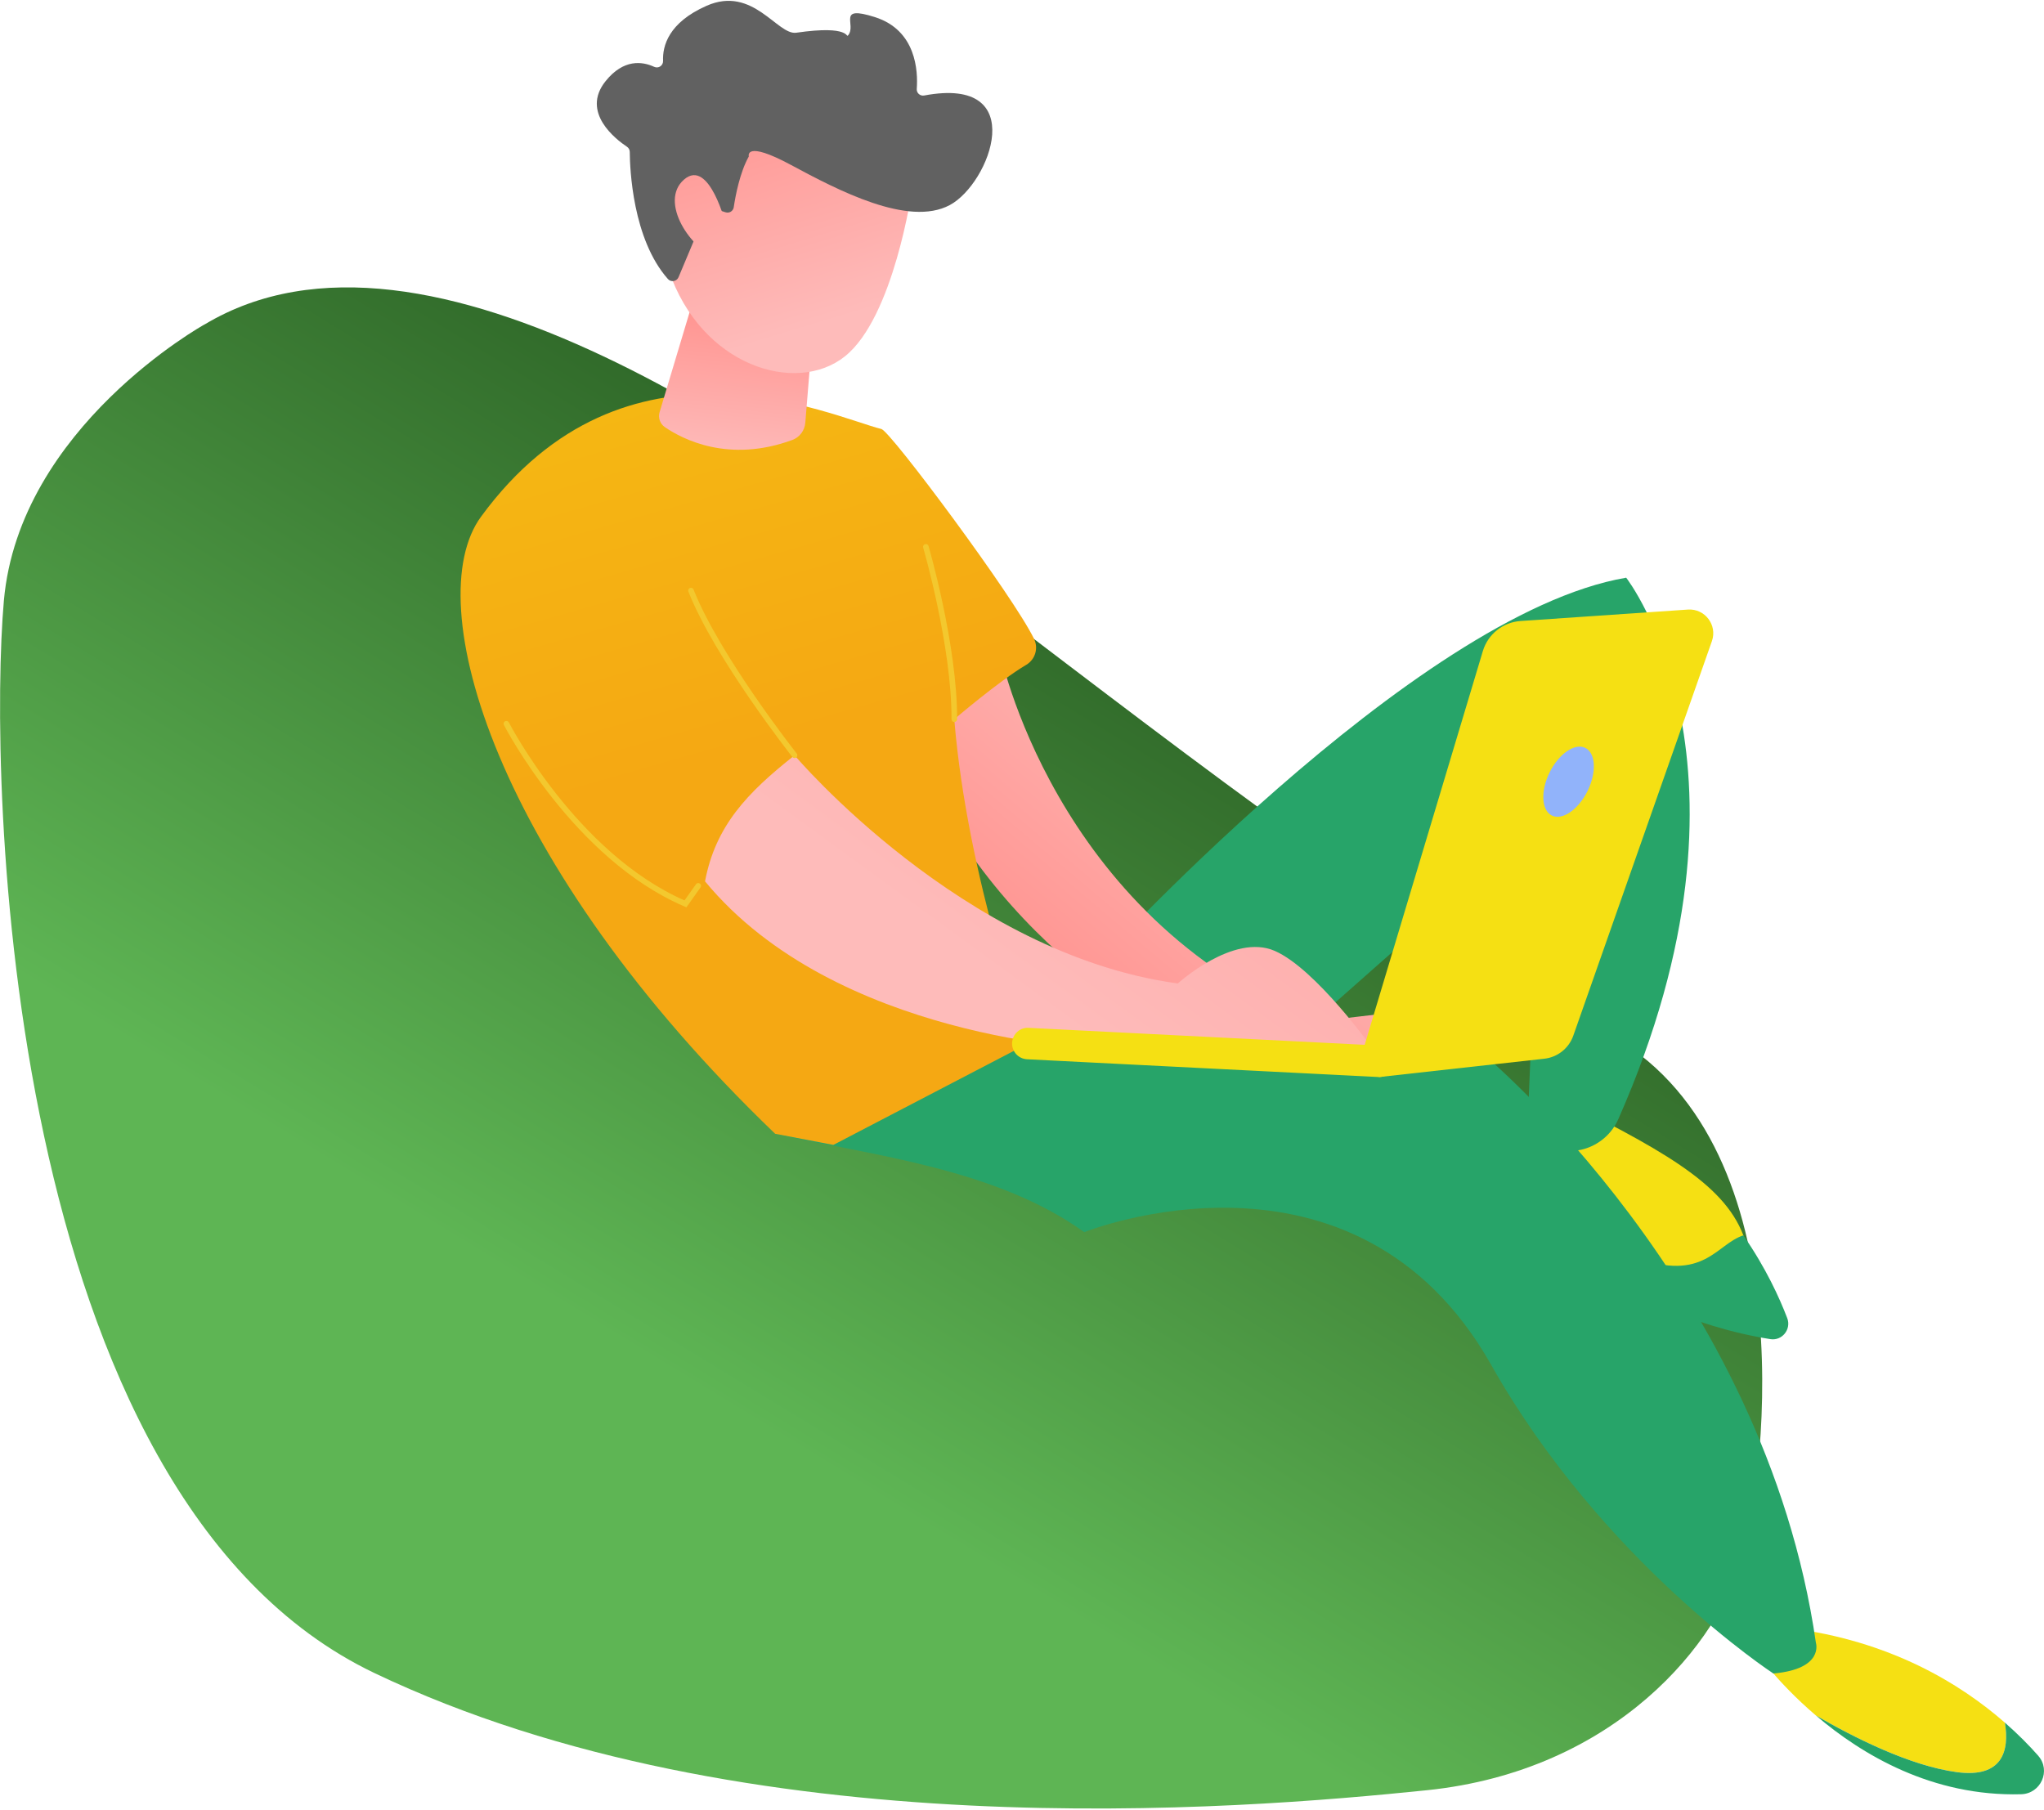 <?xml version="1.0" encoding="UTF-8"?> <svg xmlns="http://www.w3.org/2000/svg" width="280" height="248" viewBox="0 0 280 248" fill="none"> <path d="M28.033 44.44C28.033 44.44 2.631 58.501 0.53 82.303C-1.57 106.105 0.357 204.889 51.294 229.206C102.232 253.518 169.656 247.919 195.466 245.259C221.276 242.6 235.586 225.074 238.782 213.005C241.978 200.936 247.142 155.976 219.991 141.477C192.84 126.972 164.328 104.755 135.831 83.123C107.34 61.491 58.508 26.175 28.038 44.445L28.033 44.44Z" fill="url(#paint0_linear_48_1856)"></path> <path d="M211.977 149.674C211.977 149.674 205.12 150.036 204.279 164.132C204.279 164.132 220.179 178.377 241.651 181.765C243.262 182.02 239.398 170.766 238.817 169.242C236.054 161.988 227.342 157.321 211.977 149.674V149.674Z" fill="#F5E013"></path> <path d="M134.766 133.102H149.234C149.234 133.102 193.641 84.091 222.765 79.144C222.765 79.144 243.039 105.005 221.684 153.327C219.966 157.214 215.164 158.941 211.58 156.654C210.51 155.971 209.74 155.054 209.271 153.903L210.989 112.642C210.989 112.642 173.112 145.752 166.526 152.14C159.944 158.529 126.477 154.637 134.766 133.096V133.102Z" fill="#27A469"></path> <path d="M274.64 236.001C268.578 230.693 258.918 224.732 244.97 223.025L240.255 225.909C240.255 225.909 243.263 230.341 248.758 235.023C253.805 237.953 261.605 241.921 268.069 242.782C274.354 243.618 275.282 239.822 274.64 235.996V236.001Z" fill="#F5E013"></path> <path d="M238.817 169.242C235.08 170.45 233.439 175.738 223.962 172.243C214.791 168.86 207.975 164.494 204.468 161.982C204.391 162.665 204.325 163.378 204.279 164.137C204.279 164.137 221.041 180.073 242.518 183.461C244.129 183.716 245.408 182.106 244.827 180.583C243.782 177.847 241.906 173.7 238.817 169.247V169.242Z" fill="#27A469"></path> <path d="M279.208 240.531C278.015 239.176 276.486 237.612 274.64 235.997C275.278 239.823 274.35 243.618 268.069 242.783C261.605 241.922 253.811 237.953 248.759 235.023C255.085 240.419 264.715 246.14 276.868 245.809C279.57 245.732 280.992 242.563 279.208 240.536V240.531Z" fill="#27A469"></path> <path d="M135.297 143.561L203.047 144.294C203.047 144.294 241.739 176.283 248.754 225.064C248.754 225.064 249.916 228.651 242.927 229.267C242.927 229.267 219.533 213.999 204.281 187.002C185.577 153.903 148.526 168.804 148.526 168.804C136.352 160.031 119.147 158.248 106.188 155.324L135.292 143.561H135.297Z" fill="#27A469"></path> <path d="M136.898 89.018C136.898 89.018 144.193 125.546 179.929 139.999L192.643 138.502L195.64 143.28L165.823 144.228C165.823 144.228 140.334 134.141 126.83 106.65C126.381 105.743 118.949 90.398 136.898 89.018V89.018Z" fill="url(#paint1_linear_48_1856)"></path> <path d="M140.802 142.964C140.802 142.964 132.507 120.43 130.723 98.539C130.723 98.539 136.79 93.327 140.582 91.08C141.811 90.352 142.275 88.813 141.653 87.529C138.864 81.757 122.001 59.091 120.742 58.775C113.875 57.063 85.72 43.685 65.889 70.793C57.381 82.429 67.577 118.239 106.187 155.328L114.155 156.852L140.802 142.969V142.964Z" fill="url(#paint2_linear_48_1856)"></path> <path d="M108.844 103.477C108.844 103.477 131.887 130.743 161.347 134.732C161.347 134.732 168.963 127.793 174.622 130.269C180.285 132.745 188.044 143.678 188.044 143.678H150.218C150.218 143.678 114.452 142.42 96.579 120.742C98.017 113.156 102.324 108.627 108.844 103.477V103.477Z" fill="url(#paint3_linear_48_1856)"></path> <path d="M95.4 39.65L90.358 56.458C90.129 57.227 90.414 58.062 91.077 58.516C93.504 60.177 99.85 63.483 108.552 60.268C109.546 59.901 110.23 58.974 110.316 57.915L111.509 43.273L95.4 39.65V39.65Z" fill="url(#paint4_linear_48_1856)"></path> <path d="M124.926 26.037C124.926 26.037 122.449 43.456 115.75 48.815C109.051 54.175 96.006 50.14 91.602 37.006L100.38 14.549L124.926 26.037Z" fill="url(#paint5_linear_48_1856)"></path> <path d="M99.391 29.084C99.901 29.247 100.436 28.921 100.513 28.391C100.752 26.781 101.359 23.602 102.577 21.432C102.577 21.432 101.94 19.145 108.358 22.599C114.777 26.053 124.417 31.122 130.095 28.101C135.632 25.156 141.234 10.336 126.609 13.082C126.053 13.189 125.538 12.746 125.584 12.18C125.762 9.745 125.523 4.141 119.844 2.342C114.532 0.661 117.382 3.387 116.184 4.834C115.832 5.262 116.627 3.387 109.077 4.482C106.487 4.859 103.164 -2.013 96.802 0.789C91.561 3.096 90.745 6.321 90.832 8.334C90.858 8.986 90.2 9.429 89.609 9.154C88.003 8.415 85.423 8.033 82.946 11.131C79.525 15.41 84.414 19.124 85.877 20.097C86.117 20.255 86.264 20.52 86.269 20.811C86.285 23.037 86.632 32.747 91.5 38.229C91.923 38.703 92.703 38.565 92.948 37.979L96.7 29.049C96.873 28.636 97.337 28.422 97.765 28.559L99.391 29.084V29.084Z" fill="#616161"></path> <path d="M99.472 30.897C99.472 30.897 97.183 21.574 93.702 24.6C90.225 27.627 94.609 34.29 98.596 35.559L99.472 30.897Z" fill="url(#paint6_linear_48_1856)"></path> <path d="M186.146 145.796L203.132 89.19C203.826 86.882 205.88 85.242 208.286 85.079L231.216 83.51C233.546 83.352 235.279 85.624 234.509 87.83L215.52 141.889C214.908 143.631 213.343 144.859 211.508 145.048L188.925 147.554L186.146 145.802V145.796Z" fill="#F5E013"></path> <path d="M217.468 108.378C216.199 110.935 214.012 112.433 212.579 111.725C211.147 111.017 211.014 108.367 212.279 105.81C213.548 103.252 215.735 101.755 217.167 102.463C218.6 103.171 218.732 105.82 217.468 108.378Z" fill="#91B3FA"></path> <path d="M188.92 147.549C188.884 147.549 188.849 147.549 188.808 147.549L140.69 145.118C139.502 145.057 138.584 144.049 138.645 142.856C138.707 141.669 139.721 140.732 140.909 140.814L189.027 143.244C190.215 143.305 191.133 144.314 191.071 145.506C191.015 146.657 190.062 147.554 188.92 147.554V147.549Z" fill="#F5E013"></path> <path d="M130.728 98.92C130.519 98.92 130.346 98.747 130.346 98.538C130.377 88.492 126.497 75.154 126.462 75.021C126.4 74.818 126.518 74.609 126.722 74.548C126.925 74.492 127.134 74.604 127.196 74.807C127.236 74.94 131.146 88.385 131.111 98.538C131.111 98.747 130.937 98.92 130.728 98.92Z" fill="#F3C82E"></path> <path d="M108.849 103.857C108.737 103.857 108.625 103.806 108.548 103.714C108.441 103.582 97.919 90.213 94.3 81.048C94.223 80.85 94.32 80.631 94.514 80.554C94.713 80.478 94.932 80.569 95.008 80.768C98.587 89.826 109.038 103.108 109.145 103.24C109.277 103.404 109.247 103.648 109.083 103.775C109.012 103.831 108.93 103.857 108.849 103.857V103.857Z" fill="#F3C82E"></path> <path d="M94.034 124.302L93.749 124.18C78.522 117.664 69.121 99.502 69.025 99.318C68.928 99.13 69.004 98.9 69.193 98.804C69.376 98.707 69.606 98.783 69.708 98.972C69.799 99.15 78.965 116.849 93.769 123.355L95.339 121.139C95.462 120.965 95.701 120.925 95.87 121.047C96.043 121.169 96.084 121.409 95.961 121.577L94.034 124.297V124.302Z" fill="#F3C82E"></path> <defs> <linearGradient id="paint0_linear_48_1856" x1="188.361" y1="76.21" x2="112.566" y2="200.627" gradientUnits="userSpaceOnUse"> <stop stop-color="#25571F"></stop> <stop offset="1" stop-color="#5EB554"></stop> </linearGradient> <linearGradient id="paint1_linear_48_1856" x1="175.922" y1="100.745" x2="144.028" y2="138.7" gradientUnits="userSpaceOnUse"> <stop stop-color="#FEBBBA"></stop> <stop offset="1" stop-color="#FF928E"></stop> </linearGradient> <linearGradient id="paint2_linear_48_1856" x1="55.357" y1="-77.547" x2="106.439" y2="101.765" gradientUnits="userSpaceOnUse"> <stop stop-color="#F5E013"></stop> <stop offset="1" stop-color="#F5A813"></stop> </linearGradient> <linearGradient id="paint3_linear_48_1856" x1="138.707" y1="135.262" x2="202.449" y2="47.999" gradientUnits="userSpaceOnUse"> <stop stop-color="#FEBBBA"></stop> <stop offset="1" stop-color="#FF928E"></stop> </linearGradient> <linearGradient id="paint4_linear_48_1856" x1="99.677" y1="62.979" x2="102.024" y2="41.841" gradientUnits="userSpaceOnUse"> <stop stop-color="#FEBBBA"></stop> <stop offset="1" stop-color="#FF928E"></stop> </linearGradient> <linearGradient id="paint5_linear_48_1856" x1="112.212" y1="44.541" x2="101.865" y2="10.398" gradientUnits="userSpaceOnUse"> <stop stop-color="#FEBBBA"></stop> <stop offset="1" stop-color="#FF928E"></stop> </linearGradient> <linearGradient id="paint6_linear_48_1856" x1="101.486" y1="47.791" x2="91.139" y2="13.649" gradientUnits="userSpaceOnUse"> <stop stop-color="#FEBBBA"></stop> <stop offset="1" stop-color="#FF928E"></stop> </linearGradient> </defs> </svg> 